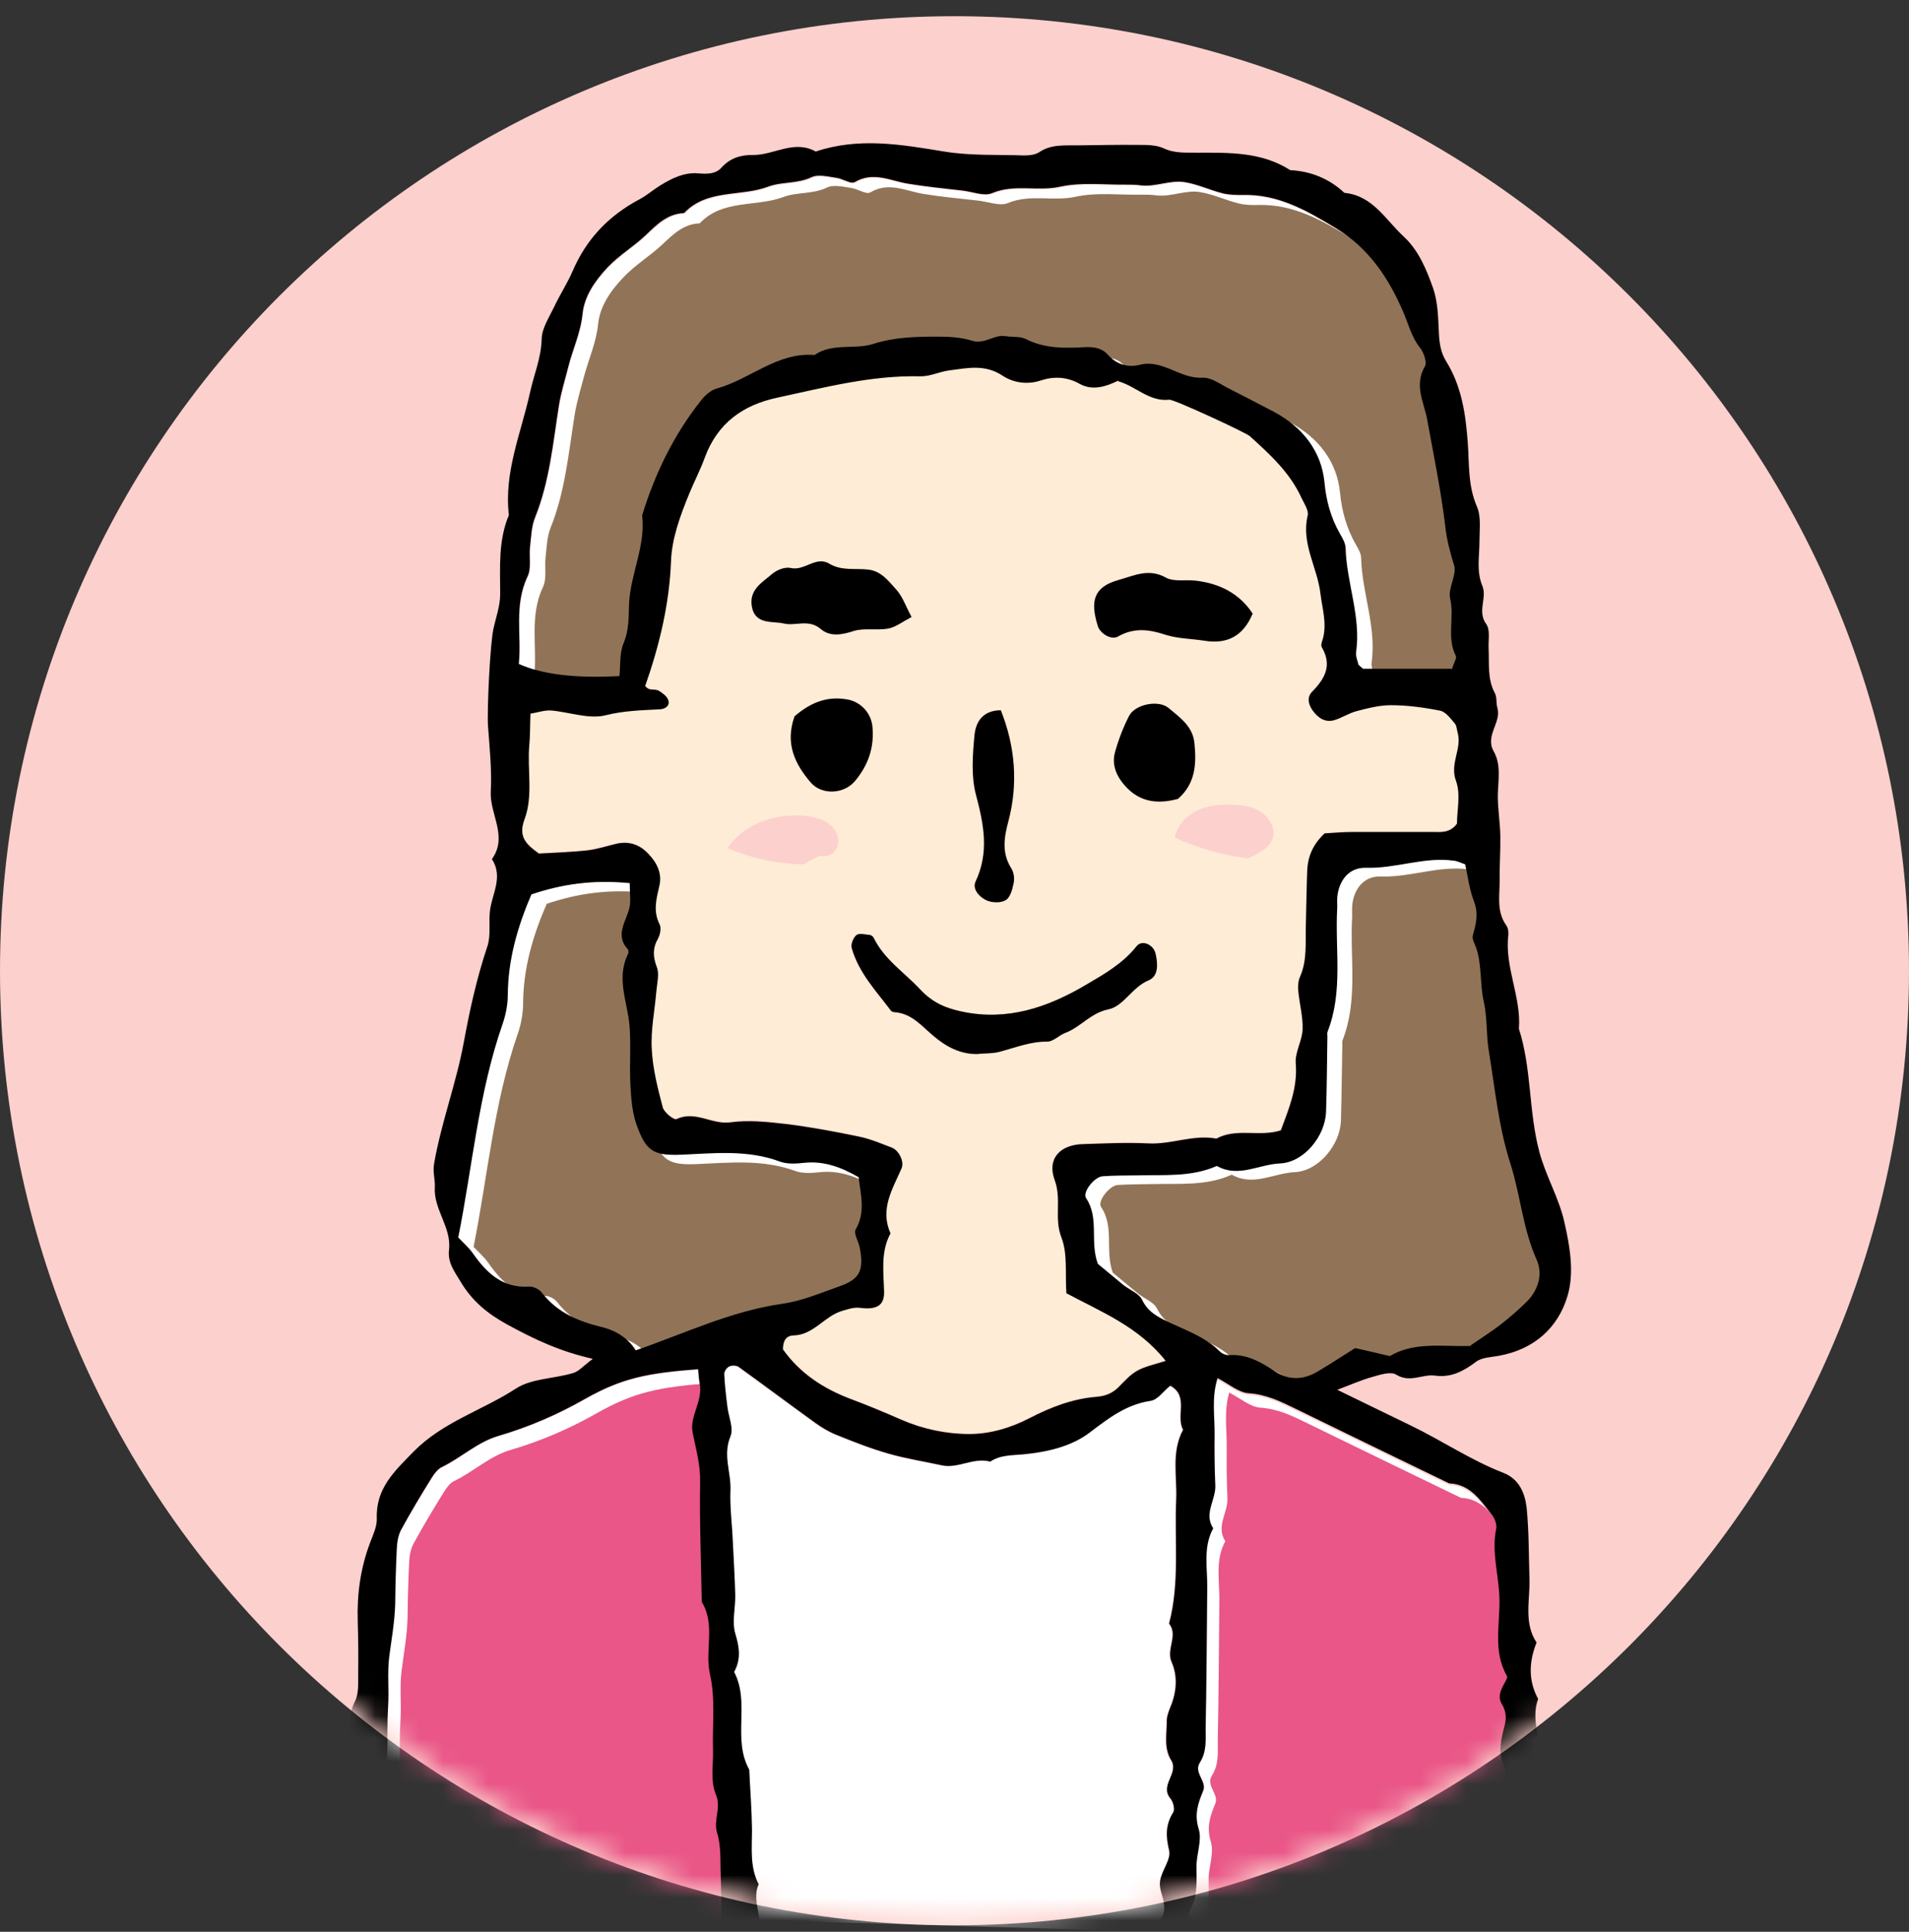 <svg width="84" height="85" viewBox="0 0 84 85" fill="none" xmlns="http://www.w3.org/2000/svg">
<rect x="0" y="0" width="84" height="85" fill="#333333" stroke="none"/>
<path d="M42 84.713C65.196 84.713 84 65.909 84 42.713C84 19.517 65.196 0.713 42 0.713C18.804 0.713 0 19.517 0 42.713C0 65.909 18.804 84.713 42 84.713Z" fill="#FCD0CC"/>
<mask id="mask0_104_24254" style="mask-type:luminance" maskUnits="userSpaceOnUse" x="0" y="0" width="84" height="85">
<mask id="mask1_104_24254" style="mask-type:luminance" maskUnits="userSpaceOnUse" x="0" y="0" width="84" height="85">
<path d="M42 84.713C65.196 84.713 84 65.909 84 42.713C84 19.517 65.196 0.713 42 0.713C18.804 0.713 0 19.517 0 42.713C0 65.909 18.804 84.713 42 84.713Z" fill="white"/>
</mask>
<g mask="url(#mask1_104_24254)">
<path d="M42 84.713C65.196 84.713 84 65.909 84 42.713C84 19.517 65.196 0.713 42 0.713C18.804 0.713 0 19.517 0 42.713C0 65.909 18.804 84.713 42 84.713Z" fill="white"/>
</g>
</mask>
<g mask="url(#mask0_104_24254)">
<path d="M32.141 63.229C31.797 64.046 32.171 64.803 32.141 65.59C32.11 66.327 32.211 67.064 32.242 67.8C32.282 68.608 32.332 69.415 32.352 70.212C32.363 70.777 32.201 71.383 32.352 71.897C32.534 72.503 32.615 73.028 32.302 73.593C33.019 74.945 32.211 76.54 32.968 77.892C33.008 78.78 33.079 79.658 33.089 80.546C33.089 81.353 32.978 82.17 33.382 82.937C33.16 83.432 33.342 83.957 33.412 84.481C39.225 84.653 45.037 84.824 50.85 84.996C50.85 84.966 50.85 84.935 50.85 84.895C50.85 84.754 50.931 84.602 51.022 84.501C51.506 83.936 50.971 83.381 51.022 82.836C51.062 82.352 51.526 81.847 51.425 81.434C51.274 80.808 51.264 80.303 51.607 79.759C51.688 79.627 51.607 79.294 51.476 79.143C51.001 78.558 51.869 78.043 51.506 77.468C51.173 76.933 51.314 76.317 51.314 75.732C51.314 75.52 51.405 75.298 51.486 75.096C51.748 74.451 51.798 73.764 51.526 73.149C51.274 72.574 51.829 71.988 51.415 71.454C51.889 69.647 51.647 67.8 51.728 65.974C51.768 64.955 51.506 63.905 52.031 62.926C51.698 62.321 52.303 61.443 51.465 60.989C51.173 61.221 50.91 61.614 50.598 61.655C49.528 61.816 48.761 62.412 47.923 63.047C47.116 63.663 46.056 63.905 45.027 64.006C44.513 64.056 43.998 64.026 43.544 64.329C42.807 64.127 42.131 64.652 41.404 64.49C40.627 64.319 39.83 64.198 39.063 63.976C38.286 63.754 37.539 63.461 36.793 63.158C36.46 63.027 36.137 62.836 35.844 62.624C34.714 61.806 33.604 60.979 32.474 60.161C32.373 60.091 32.171 60.091 32.06 60.141C31.959 60.192 31.838 60.353 31.838 60.464C31.858 60.948 31.919 61.443 31.979 61.927C32.03 62.361 32.262 62.866 32.11 63.219L32.141 63.229Z" fill="white"/>
<path d="M52.576 85.039C53.575 85.069 54.574 85.1 55.573 85.13C59.074 85.231 62.576 85.332 66.088 85.423C66.633 84.413 65.704 83.293 66.34 82.314C65.967 80.75 66.724 79.146 66.098 77.572C65.926 77.148 66.047 76.552 66.179 76.068C66.29 75.674 66.269 75.372 66.068 75.039C65.896 74.756 66.007 74.474 66.148 74.211C66.219 74.08 66.34 73.888 66.3 73.818C65.664 72.718 66.007 71.517 65.967 70.366C65.936 69.357 65.614 68.368 65.826 67.339C65.866 67.157 65.765 66.885 65.644 66.734C65.139 66.108 64.705 65.381 63.757 65.341C61.506 64.251 59.256 63.161 57.006 62.061C56.35 61.738 55.704 61.425 54.937 61.375C54.493 61.345 54.069 60.971 53.565 60.709C53.322 61.526 53.464 62.334 53.454 63.131C53.444 63.868 53.454 64.604 53.484 65.341C53.524 65.987 52.959 66.592 53.393 67.248C52.939 68.076 53.141 68.974 53.131 69.852C53.111 71.92 53.1 73.979 53.06 76.048C53.06 76.552 53.111 77.077 52.808 77.551C52.515 78.005 53.131 78.379 52.949 78.803C52.717 79.358 52.555 79.842 52.757 80.488C52.909 80.982 52.646 81.598 52.656 82.153C52.656 82.748 52.707 83.334 52.444 83.889C52.384 84.02 52.273 84.222 52.323 84.282C52.515 84.534 52.586 84.787 52.596 85.029L52.576 85.039Z" fill="white"/>
<path d="M26.268 84.258C28.104 84.309 29.931 84.37 31.767 84.42C31.737 83.835 31.757 83.239 31.727 82.644C31.697 81.988 31.757 81.292 31.566 80.676C31.384 80.101 31.767 79.586 31.505 78.971C31.263 78.406 31.404 77.669 31.384 77.013C31.354 75.903 31.495 74.763 31.253 73.703C31.011 72.643 31.505 71.513 30.89 70.514C30.859 68.748 30.789 66.972 30.819 65.206C30.829 64.459 30.627 63.773 30.486 63.057C30.345 62.34 30.95 61.674 30.799 60.907C30.758 60.695 30.748 60.483 30.728 60.272C28.478 60.443 27.378 60.665 25.763 61.573C24.542 62.27 23.281 62.815 21.939 63.208C21.01 63.48 20.304 64.167 19.446 64.581C19.264 64.671 19.113 64.873 19.002 65.055C18.538 65.802 18.084 66.558 17.66 67.335C17.529 67.578 17.478 67.9 17.468 68.183C17.428 68.99 17.408 69.798 17.398 70.605C17.377 71.382 17.236 72.149 17.135 72.926C17.044 73.653 17.135 74.399 17.085 75.136C17.004 76.448 17.165 77.77 16.742 79.082C16.53 79.758 16.651 80.545 16.641 81.282C16.631 82.18 16.631 83.068 16.62 83.966C19.84 84.057 23.059 84.158 26.278 84.248L26.268 84.258Z" fill="white"/>
<path d="M53.1 85.613C54.099 85.643 55.098 85.673 56.097 85.704C59.599 85.804 63.1 85.905 66.612 85.996C67.157 84.987 66.229 83.867 66.865 82.888C66.491 81.324 67.248 79.719 66.622 78.145C66.451 77.721 66.572 77.126 66.703 76.641C66.814 76.248 66.794 75.945 66.592 75.612C66.421 75.33 66.532 75.047 66.673 74.775C66.743 74.643 66.865 74.452 66.824 74.381C66.189 73.281 66.532 72.08 66.491 70.93C66.461 69.921 66.138 68.932 66.35 67.903C66.39 67.721 66.289 67.458 66.168 67.297C65.664 66.671 65.23 65.945 64.281 65.904C62.031 64.814 59.781 63.725 57.53 62.625C56.874 62.302 56.228 61.989 55.461 61.938C55.017 61.908 54.593 61.535 54.089 61.273C53.847 62.09 53.988 62.897 53.978 63.694C53.968 64.431 53.978 65.168 54.008 65.904C54.049 66.55 53.483 67.156 53.917 67.812C53.463 68.639 53.665 69.537 53.655 70.415C53.635 72.484 53.625 74.543 53.584 76.611C53.584 77.116 53.635 77.641 53.332 78.115C53.039 78.569 53.655 78.942 53.473 79.366C53.241 79.921 53.08 80.406 53.282 81.051C53.433 81.546 53.171 82.162 53.181 82.716C53.181 83.312 53.231 83.897 52.969 84.452C52.908 84.583 52.797 84.785 52.848 84.846C53.039 85.098 53.11 85.35 53.12 85.593L53.1 85.613Z" fill="#E95687"/>
<path d="M26.803 84.845C28.64 84.896 30.466 84.956 32.303 85.007C32.272 84.422 32.293 83.826 32.262 83.231C32.232 82.575 32.293 81.879 32.101 81.263C31.919 80.688 32.303 80.173 32.04 79.558C31.798 78.993 31.939 78.256 31.919 77.6C31.889 76.49 32.03 75.35 31.788 74.29C31.546 73.22 32.04 72.1 31.425 71.101C31.394 69.335 31.324 67.559 31.354 65.793C31.364 65.046 31.162 64.36 31.021 63.644C30.88 62.927 31.485 62.261 31.334 61.494C31.294 61.282 31.283 61.07 31.263 60.858C29.013 61.03 27.913 61.252 26.298 62.16C25.077 62.856 23.816 63.401 22.474 63.795C21.545 64.067 20.839 64.754 19.981 65.167C19.799 65.258 19.648 65.46 19.537 65.642C19.073 66.388 18.619 67.145 18.195 67.922C18.064 68.165 18.013 68.487 18.003 68.77C17.963 69.577 17.943 70.385 17.933 71.192C17.913 71.969 17.771 72.736 17.67 73.513C17.579 74.24 17.67 74.986 17.62 75.723C17.539 77.035 17.701 78.357 17.277 79.669C17.065 80.345 17.186 81.132 17.176 81.868C17.166 82.767 17.166 83.655 17.156 84.553C20.375 84.644 23.594 84.745 26.813 84.835L26.803 84.845Z" fill="#E95687"/>
<path d="M49.205 16.748C49.972 16.96 50.557 17.646 51.445 17.555C51.657 17.535 54.826 19.008 54.987 19.16C55.855 19.957 56.733 20.754 57.248 21.854C57.369 22.116 57.581 22.429 57.53 22.661C57.237 23.892 57.964 24.942 58.095 26.102C58.166 26.759 58.378 27.384 58.206 28.05C58.176 28.181 58.105 28.363 58.156 28.454C58.62 29.251 58.287 29.836 57.722 30.412C57.49 30.644 57.56 30.956 57.742 31.219C57.964 31.542 58.267 31.774 58.67 31.663C59.024 31.572 59.336 31.35 59.679 31.259C60.174 31.128 60.689 30.987 61.193 30.997C61.92 30.997 62.646 31.098 63.363 31.239C63.605 31.29 63.807 31.582 63.999 31.794C64.089 31.895 64.089 32.066 64.13 32.208C64.342 32.914 63.767 33.56 64.059 34.337C64.281 34.912 64.1 35.629 64.1 36.214C63.777 36.628 63.393 36.577 63.03 36.577C61.849 36.577 60.669 36.577 59.488 36.577C59.054 36.577 58.62 36.628 58.277 36.638C57.742 37.153 57.54 37.697 57.51 38.303C57.48 39.11 57.469 39.928 57.449 40.735C57.429 41.472 57.51 42.208 57.207 42.915C57.126 43.106 57.096 43.349 57.116 43.56C57.167 44.136 57.328 44.701 57.308 45.266C57.288 45.77 56.965 46.275 57.005 46.759C57.086 47.829 56.693 48.747 56.349 49.706C55.411 50.009 54.402 49.585 53.514 50.069C52.505 49.888 51.536 50.332 50.527 50.281C49.568 50.231 48.609 50.281 47.651 50.312C46.652 50.342 46.056 50.947 46.399 51.896C46.712 52.744 46.369 53.571 46.692 54.409C46.975 55.125 46.853 56.003 46.914 56.871C48.438 57.688 50.083 58.334 51.283 59.848C50.789 60.009 50.375 60.09 50.032 60.282C49.719 60.453 49.467 60.746 49.205 61.008C48.932 61.281 48.609 61.402 48.226 61.432C47.187 61.513 46.208 61.896 45.309 62.361C44.452 62.815 43.544 63.077 42.645 63.067C41.636 63.067 40.617 62.855 39.658 62.441C38.922 62.118 38.175 61.806 37.418 61.523C36.217 61.069 35.188 60.403 34.441 59.343C34.441 59.02 34.542 58.738 34.905 58.728C35.793 58.708 36.258 57.87 37.045 57.648C37.327 57.567 37.549 57.476 37.872 57.517C38.599 57.608 38.901 57.376 38.891 56.82C38.871 55.943 38.73 55.065 39.174 54.237C38.7 53.178 39.245 52.289 39.658 51.381C39.789 51.078 39.547 50.584 39.224 50.463C38.75 50.281 38.276 50.08 37.781 49.978C36.712 49.757 35.632 49.555 34.552 49.423C33.745 49.323 32.917 49.242 32.13 49.353C31.323 49.464 30.586 48.818 29.759 49.212C29.658 49.262 29.214 48.919 29.153 48.697C28.931 47.859 28.719 46.992 28.669 46.134C28.629 45.286 28.8 44.428 28.871 43.581C28.901 43.227 29.002 42.824 28.891 42.521C28.719 42.067 28.699 41.694 28.941 41.27C29.042 41.098 29.093 40.795 29.012 40.634C28.719 40.059 28.861 39.514 29.002 38.949C29.133 38.404 28.891 37.94 28.528 37.546C28.144 37.132 27.68 36.971 27.125 37.092C26.701 37.193 26.277 37.334 25.843 37.385C25.117 37.465 24.37 37.486 23.704 37.526C23.129 37.112 22.796 36.779 23.068 36.022C23.452 34.983 23.179 33.843 23.28 32.743C23.32 32.319 23.311 31.885 23.331 31.37C23.694 31.31 23.966 31.209 24.239 31.229C25.046 31.29 25.894 31.612 26.631 31.441C27.438 31.239 28.215 31.219 29.022 31.178C29.244 31.168 29.486 31.037 29.395 30.775C29.345 30.613 29.153 30.472 28.992 30.371C28.871 30.3 28.699 30.331 28.558 30.29C28.497 30.27 28.437 30.21 28.376 30.159C29.002 28.373 29.446 26.557 29.517 24.639C29.557 23.65 29.93 22.661 30.304 21.723C30.526 21.178 30.798 20.653 31 20.108C31.555 18.605 32.675 17.797 34.199 17.464C36.278 17.02 38.336 16.485 40.486 16.526C40.91 16.526 41.344 16.324 41.778 16.264C42.565 16.163 43.332 15.981 44.119 16.506C44.543 16.788 45.168 16.919 45.794 16.707C46.339 16.526 46.934 16.536 47.499 16.859C48.054 17.172 48.65 16.99 49.195 16.718L49.205 16.748ZM43.059 46.376C43.352 46.356 43.654 46.366 43.937 46.295C44.644 46.114 45.309 45.821 46.066 45.841C46.329 45.841 46.571 45.559 46.853 45.458C47.53 45.205 47.974 44.58 48.761 44.418C49.437 44.277 49.8 43.439 50.517 43.147C50.961 42.965 50.93 42.43 50.829 41.976C50.739 41.572 50.234 41.34 49.992 41.643C49.386 42.4 48.549 42.874 47.752 43.349C46.087 44.337 44.3 44.933 42.312 44.519C41.586 44.368 41.011 44.126 40.456 43.53C39.769 42.794 38.891 42.228 38.427 41.28C38.397 41.219 38.316 41.159 38.256 41.149C38.054 41.129 37.791 41.048 37.67 41.149C37.529 41.26 37.418 41.552 37.459 41.724C37.761 42.804 38.528 43.611 39.184 44.479C39.224 44.529 39.315 44.539 39.386 44.549C40.112 44.62 40.536 45.155 41.041 45.579C41.616 46.063 42.252 46.416 43.039 46.386L43.059 46.376ZM40.102 27.152C39.85 26.688 39.719 26.254 39.436 25.951C39.103 25.578 38.791 25.134 38.205 25.063C37.63 24.992 37.025 25.134 36.48 24.801C35.894 24.458 35.39 25.134 34.784 24.992C34.542 24.942 34.179 25.073 33.977 25.245C33.543 25.618 32.968 25.921 33.069 26.657C33.19 27.515 33.987 27.314 34.481 27.435C34.996 27.556 35.571 27.223 36.106 27.677C36.51 28.02 37.014 27.939 37.539 27.768C38.014 27.616 38.569 27.747 39.073 27.657C39.396 27.596 39.689 27.354 40.092 27.152H40.102ZM55.118 27.001C54.533 26.102 53.655 25.669 52.595 25.537C52.161 25.487 51.647 25.598 51.294 25.406C50.537 24.982 49.891 25.326 49.215 25.507C48.085 25.82 47.964 26.466 48.297 27.535C48.397 27.869 48.892 28.161 49.175 28C49.881 27.596 50.547 27.687 51.273 27.919C51.818 28.09 52.414 28.09 52.989 28.181C53.998 28.353 54.694 27.98 55.108 26.991L55.118 27.001ZM51.849 35.144C52.616 34.458 52.656 33.59 52.565 32.692C52.484 31.956 51.929 31.562 51.425 31.148C50.991 30.785 49.952 30.977 49.689 31.501C49.427 32.016 49.215 32.571 49.063 33.126C48.952 33.56 49.063 33.984 49.346 34.367C50.002 35.276 50.87 35.417 51.859 35.144H51.849ZM44.038 31.249C43.2 31.249 42.918 31.794 42.867 32.369C42.797 33.237 42.726 34.155 42.938 34.983C43.281 36.285 43.523 37.496 42.918 38.787C42.756 39.12 43.11 39.504 43.453 39.635C43.695 39.726 44.068 39.736 44.26 39.595C44.452 39.463 44.542 39.12 44.593 38.848C44.633 38.646 44.593 38.384 44.492 38.212C44.068 37.526 44.159 36.89 44.361 36.133C44.805 34.488 44.664 32.843 44.028 31.249H44.038ZM34.956 31.522C34.542 32.712 34.966 33.6 35.672 34.418C36.147 34.973 37.115 34.943 37.61 34.367C38.215 33.671 38.478 32.874 38.387 31.945C38.326 31.36 37.872 30.866 37.277 30.765C36.419 30.613 35.703 30.876 34.956 31.512V31.522Z" fill="#FEECD6"/>
<path d="M63.878 29.463C62.536 29.463 61.274 29.463 60.023 29.463C59.962 29.463 59.912 29.383 59.791 29.282C59.761 29.14 59.66 28.928 59.69 28.727C59.902 27.152 59.266 25.679 59.226 24.135C59.226 23.933 59.095 23.721 58.984 23.53C58.59 22.823 58.378 22.097 58.297 21.259C58.166 19.897 57.339 18.837 56.097 18.171C55.452 17.818 54.796 17.475 54.13 17.152C53.736 16.96 53.322 16.627 52.929 16.657C51.94 16.718 51.183 15.84 50.164 16.092C49.649 16.224 49.155 16.072 48.761 15.638C48.499 15.346 48.125 15.295 47.742 15.315C46.854 15.366 45.976 15.376 45.148 14.952C44.906 14.831 44.573 14.881 44.281 14.831C43.766 14.74 43.352 15.214 42.797 15.033C42.323 14.881 41.788 14.861 41.283 14.851C40.325 14.851 39.386 14.871 38.438 15.174C37.61 15.436 36.662 15.114 35.864 15.658C34.22 15.537 33.029 16.738 31.566 17.132C31.303 17.202 31.051 17.434 30.869 17.657C29.668 19.17 28.841 20.876 28.276 22.712C28.437 24.064 27.761 25.285 27.701 26.608C27.67 27.183 27.701 27.768 27.458 28.343C27.277 28.777 27.327 29.312 27.277 29.786C25.353 29.894 23.876 29.716 22.847 29.251C22.968 27.99 22.625 26.678 23.23 25.407C23.402 25.033 23.291 24.529 23.341 24.095C23.392 23.661 23.402 23.197 23.563 22.803C24.199 21.219 24.35 19.544 24.613 17.878C24.703 17.303 24.885 16.738 25.026 16.173C25.228 15.396 25.571 14.669 25.652 13.842C25.733 13.075 26.177 12.399 26.772 11.783C27.287 11.238 27.913 10.865 28.447 10.371C28.942 9.906 29.396 9.442 30.122 9.412C31.132 8.342 32.605 8.706 33.816 8.251C34.391 8.029 35.097 8.14 35.723 7.838C36.016 7.696 36.45 7.807 36.803 7.858C37.086 7.898 37.459 8.161 37.63 8.05C38.458 7.565 39.205 7.999 39.982 8.12C40.779 8.251 41.586 8.322 42.383 8.423C42.817 8.473 43.322 8.675 43.675 8.534C44.654 8.12 45.673 8.473 46.672 8.251C47.591 8.05 48.59 8.181 49.548 8.161C49.77 8.161 49.992 8.161 50.214 8.191C50.87 8.272 51.506 7.939 52.142 8.05C52.717 8.14 53.262 8.403 53.827 8.544C54.109 8.615 54.412 8.625 54.705 8.615C56.249 8.574 57.5 9.291 58.772 10.058C60.245 10.946 61.113 12.268 61.769 13.771C62.001 14.306 62.132 14.871 62.516 15.356C62.677 15.557 62.818 15.981 62.717 16.163C62.223 16.98 62.677 17.737 62.818 18.494C63.101 20.058 63.424 21.612 63.615 23.197C63.686 23.782 63.828 24.337 63.999 24.902C64.13 25.326 63.717 25.911 63.828 26.365C64.019 27.213 63.656 28.091 64.08 28.898C64.13 28.989 64.009 29.161 63.898 29.504L63.878 29.463Z" fill="white"/>
<path d="M64.716 59.194C63.414 59.224 62.223 59.002 61.144 59.638C60.649 59.527 60.144 59.406 59.62 59.285C59.085 59.617 58.54 59.981 57.975 60.314C57.359 60.677 56.703 60.707 56.098 60.314C55.472 59.9 54.857 59.537 54.059 59.597C53.928 59.607 53.757 59.537 53.666 59.436C52.959 58.74 52.031 58.457 51.183 58.033C50.78 57.831 50.457 57.609 50.245 57.165C50.114 56.883 49.69 56.731 49.417 56.509C49.024 56.187 48.63 55.864 48.297 55.581C47.944 54.592 48.378 53.573 47.783 52.695C47.611 52.432 48.156 51.756 48.509 51.726C49.024 51.696 49.538 51.696 50.063 51.686C51.234 51.656 52.425 51.777 53.535 51.272C54.473 51.807 55.391 51.201 56.31 51.161C57.359 51.111 58.308 49.95 58.338 48.891C58.368 47.791 58.378 46.681 58.399 45.581C58.399 45.51 58.389 45.429 58.409 45.358C59.105 43.582 58.721 41.716 58.833 39.889C58.833 39.738 58.822 39.596 58.833 39.445C58.893 38.728 59.327 38.123 60.094 38.153C61.406 38.194 62.657 37.659 63.959 37.84C64.1 37.861 64.231 37.931 64.463 38.002C64.575 38.507 64.645 39.092 64.847 39.627C65.059 40.161 64.928 40.626 64.796 41.13C64.746 41.302 64.907 41.534 64.968 41.746C65.2 42.503 65.109 43.31 65.281 44.047C65.442 44.783 65.392 45.51 65.503 46.226C65.775 47.881 65.947 49.587 66.451 51.171C66.895 52.564 66.996 54.037 67.602 55.389C67.885 56.015 67.703 56.711 67.188 57.226C66.825 57.589 66.431 57.932 66.028 58.245C65.624 58.558 65.19 58.83 64.706 59.163L64.716 59.194Z" fill="white"/>
<path d="M27.721 38.861C27.721 39.335 27.772 39.628 27.711 39.911C27.57 40.526 27.045 41.121 27.64 41.767C27.681 41.808 27.681 41.929 27.64 41.979C27.106 43.039 27.61 44.068 27.711 45.118C27.792 45.996 27.711 46.884 27.751 47.762C27.782 48.337 27.822 48.942 28.024 49.487C28.427 50.617 28.74 50.85 29.971 50.799C31.425 50.739 32.908 50.577 34.331 51.102C34.664 51.223 35.068 51.193 35.431 51.152C36.279 51.072 37.015 51.344 37.792 51.788C37.873 52.535 38.105 53.302 37.661 54.089C37.56 54.27 37.782 54.624 37.843 54.896C38.035 55.885 37.843 56.269 36.945 56.592C36.117 56.884 35.29 57.237 34.432 57.358C32.161 57.681 30.123 58.67 27.983 59.407C27.651 58.872 27.116 58.539 26.47 58.378C25.451 58.136 24.522 57.742 23.856 56.874C23.745 56.723 23.483 56.581 23.301 56.602C22.12 56.682 21.424 56.006 20.809 55.128C20.637 54.886 20.415 54.694 20.173 54.442C20.799 51.314 21.061 48.105 22.12 45.057C22.262 44.654 22.343 44.209 22.353 43.776C22.353 42.211 22.776 40.758 23.392 39.346C24.744 38.891 26.096 38.69 27.731 38.851L27.721 38.861Z" fill="white"/>
<path d="M64.544 29.877C63.202 29.877 61.94 29.877 60.689 29.877C60.629 29.877 60.578 29.797 60.457 29.696C60.427 29.554 60.326 29.343 60.356 29.141C60.568 27.567 59.932 26.093 59.892 24.549C59.892 24.347 59.761 24.135 59.65 23.944C59.256 23.237 59.044 22.511 58.963 21.673C58.832 20.311 58.005 19.251 56.764 18.585C56.118 18.232 55.462 17.889 54.796 17.566C54.402 17.374 53.988 17.041 53.595 17.072C52.606 17.132 51.849 16.254 50.83 16.506C50.315 16.638 49.821 16.486 49.427 16.052C49.165 15.76 48.791 15.709 48.408 15.729C47.52 15.78 46.642 15.79 45.815 15.366C45.572 15.245 45.239 15.295 44.947 15.245C44.432 15.154 44.018 15.628 43.463 15.447C42.989 15.295 42.454 15.275 41.95 15.265C40.991 15.265 40.052 15.285 39.104 15.588C38.276 15.851 37.328 15.527 36.531 16.073C34.886 15.951 33.695 17.152 32.232 17.546C31.969 17.616 31.717 17.849 31.535 18.07C30.334 19.584 29.507 21.29 28.942 23.126C29.103 24.479 28.427 25.7 28.367 27.021C28.336 27.597 28.367 28.182 28.124 28.757C27.943 29.191 27.993 29.726 27.943 30.2C26.019 30.308 24.542 30.13 23.513 29.666C23.634 28.404 23.291 27.092 23.896 25.821C24.068 25.447 23.957 24.943 24.007 24.509C24.058 24.075 24.068 23.611 24.229 23.217C24.865 21.633 25.016 19.958 25.279 18.293C25.369 17.717 25.541 17.152 25.692 16.587C25.894 15.81 26.237 15.084 26.318 14.256C26.399 13.489 26.843 12.813 27.438 12.197C27.953 11.652 28.578 11.279 29.113 10.785C29.608 10.32 30.062 9.856 30.788 9.826C31.798 8.756 33.271 9.12 34.482 8.665C35.057 8.443 35.764 8.554 36.389 8.252C36.682 8.11 37.116 8.221 37.469 8.272C37.752 8.312 38.125 8.575 38.297 8.464C39.124 7.979 39.871 8.413 40.648 8.534C41.445 8.665 42.252 8.736 43.05 8.827C43.483 8.877 43.988 9.079 44.341 8.938C45.32 8.524 46.339 8.877 47.338 8.655C48.257 8.454 49.256 8.585 50.214 8.565C50.436 8.565 50.658 8.565 50.88 8.595C51.536 8.676 52.172 8.343 52.808 8.454C53.383 8.544 53.928 8.807 54.493 8.948C54.776 9.019 55.078 9.029 55.371 9.019C56.915 8.978 58.166 9.695 59.438 10.462C60.911 11.35 61.779 12.672 62.435 14.175C62.667 14.71 62.798 15.275 63.182 15.76C63.343 15.961 63.484 16.385 63.383 16.567C62.889 17.384 63.343 18.141 63.484 18.898C63.767 20.462 64.09 22.016 64.282 23.601C64.352 24.186 64.493 24.741 64.665 25.306C64.796 25.73 64.382 26.315 64.493 26.769C64.685 27.617 64.322 28.495 64.746 29.302C64.796 29.393 64.675 29.564 64.564 29.908L64.544 29.877Z" fill="#917457"/>
<path d="M65.382 59.607C64.08 59.637 62.889 59.415 61.809 60.051C61.315 59.94 60.81 59.819 60.286 59.698C59.751 60.031 59.206 60.394 58.641 60.727C58.025 61.09 57.369 61.12 56.764 60.727C56.138 60.313 55.523 59.95 54.725 60.01C54.594 60.02 54.423 59.95 54.332 59.849C53.625 59.153 52.697 58.87 51.849 58.446C51.446 58.245 51.123 58.022 50.911 57.578C50.78 57.296 50.356 57.145 50.083 56.922C49.69 56.6 49.296 56.277 48.963 55.994C48.61 55.005 49.044 53.986 48.449 53.108C48.277 52.846 48.822 52.169 49.175 52.139C49.69 52.109 50.205 52.109 50.729 52.099C51.9 52.069 53.091 52.19 54.201 51.685C55.139 52.22 56.057 51.614 56.976 51.574C58.025 51.524 58.974 50.363 59.004 49.304C59.034 48.204 59.044 47.094 59.065 45.994C59.065 45.923 59.055 45.842 59.075 45.772C59.771 43.995 59.388 42.129 59.499 40.302C59.499 40.151 59.489 40.01 59.499 39.858C59.559 39.142 59.993 38.536 60.76 38.566C62.072 38.607 63.323 38.072 64.625 38.254C64.766 38.274 64.897 38.344 65.129 38.415C65.24 38.92 65.311 39.505 65.513 40.04C65.725 40.575 65.594 41.039 65.463 41.543C65.412 41.715 65.573 41.947 65.634 42.159C65.866 42.916 65.775 43.723 65.947 44.46C66.108 45.196 66.058 45.923 66.169 46.639C66.441 48.294 66.613 50 67.118 51.584C67.561 52.977 67.662 54.45 68.268 55.802C68.55 56.428 68.369 57.124 67.854 57.639C67.491 58.002 67.097 58.345 66.694 58.658C66.29 58.971 65.856 59.243 65.372 59.577L65.382 59.607Z" fill="#917457"/>
<path d="M28.386 39.283C28.386 39.757 28.437 40.05 28.376 40.333C28.235 40.948 27.71 41.543 28.305 42.189C28.346 42.23 28.346 42.351 28.305 42.401C27.771 43.461 28.275 44.49 28.376 45.54C28.457 46.417 28.376 47.306 28.416 48.184C28.447 48.759 28.487 49.364 28.689 49.909C29.093 51.039 29.405 51.271 30.637 51.221C32.09 51.16 33.573 50.999 34.996 51.524C35.329 51.645 35.733 51.614 36.096 51.574C36.944 51.493 37.68 51.766 38.457 52.21C38.538 52.957 38.77 53.724 38.326 54.511C38.225 54.692 38.447 55.046 38.508 55.318C38.7 56.307 38.508 56.691 37.61 57.013C36.782 57.306 35.955 57.659 35.097 57.78C32.826 58.103 30.788 59.092 28.649 59.829C28.316 59.294 27.781 58.961 27.135 58.8C26.116 58.557 25.187 58.164 24.521 57.296C24.4 57.145 24.148 57.003 23.966 57.023C22.785 57.104 22.089 56.428 21.474 55.55C21.302 55.308 21.08 55.116 20.838 54.864C21.464 51.736 21.726 48.527 22.785 45.479C22.927 45.075 23.008 44.631 23.018 44.197C23.018 42.633 23.441 41.18 24.057 39.767C25.409 39.313 26.762 39.111 28.396 39.273L28.386 39.283Z" fill="#917457"/>
<path d="M35.37 38.032C34.22 38.012 33.069 37.77 32.01 37.316C32.757 36.216 34.21 35.742 35.522 35.913C35.855 35.953 36.188 36.044 36.46 36.236C36.733 36.428 36.924 36.761 36.884 37.094C36.843 37.427 36.521 37.73 36.188 37.669C36.137 37.639 36.087 37.608 35.36 38.032H35.37Z" fill="#FCD0CC"/>
<path d="M54.876 37.761C53.776 37.619 52.696 37.317 51.697 36.852C51.788 36.328 52.192 35.904 52.666 35.672C53.14 35.44 53.685 35.389 54.22 35.409C54.654 35.419 55.098 35.48 55.461 35.712C55.825 35.944 56.097 36.368 56.026 36.792C55.956 37.216 55.461 37.549 54.886 37.771L54.876 37.761Z" fill="#FCD0CC"/>
<path d="M53.554 60.707C53.312 61.525 53.453 62.332 53.443 63.129C53.433 63.866 53.443 64.602 53.474 65.339C53.514 65.985 52.949 66.59 53.383 67.246C52.929 68.074 53.13 68.972 53.12 69.85C53.1 71.919 53.09 73.977 53.05 76.046C53.05 76.55 53.1 77.075 52.797 77.549C52.505 78.004 53.12 78.377 52.939 78.801C52.707 79.356 52.545 79.84 52.747 80.486C52.898 80.981 52.636 81.596 52.646 82.151C52.646 82.747 52.697 83.332 52.434 83.887C52.374 84.018 52.263 84.22 52.313 84.28C52.989 85.179 52.192 85.976 52.132 86.813C52.111 87.106 51.738 87.217 51.415 87.177C51.102 87.136 50.83 86.995 50.82 86.642C50.809 86.056 50.83 85.461 50.87 84.876C50.87 84.734 50.951 84.583 51.042 84.482C51.526 83.917 50.991 83.362 51.042 82.817C51.082 82.333 51.546 81.828 51.445 81.415C51.294 80.789 51.284 80.284 51.627 79.739C51.708 79.608 51.627 79.275 51.496 79.124C51.021 78.538 51.889 78.024 51.536 77.449C51.203 76.914 51.344 76.298 51.344 75.713C51.344 75.501 51.435 75.279 51.516 75.077C51.778 74.431 51.829 73.745 51.556 73.129C51.304 72.554 51.859 71.969 51.445 71.434C51.92 69.628 51.677 67.781 51.758 65.955C51.798 64.935 51.536 63.886 52.061 62.907C51.728 62.302 52.333 61.424 51.496 60.969C51.203 61.202 50.941 61.595 50.628 61.636C49.558 61.797 48.791 62.392 47.954 63.028C47.146 63.644 46.087 63.886 45.057 63.987C44.543 64.037 44.028 64.007 43.574 64.31C42.837 64.108 42.161 64.633 41.435 64.471C40.658 64.3 39.861 64.179 39.093 63.956C38.316 63.734 37.57 63.442 36.823 63.139C36.49 63.008 36.167 62.816 35.874 62.604C34.744 61.787 33.634 60.959 32.504 60.142C32.403 60.071 32.201 60.071 32.09 60.122C31.989 60.172 31.868 60.334 31.868 60.445C31.888 60.929 31.949 61.424 32.009 61.908C32.06 62.342 32.292 62.846 32.141 63.2C31.797 64.017 32.171 64.774 32.141 65.561C32.11 66.298 32.211 67.034 32.242 67.771C32.282 68.578 32.332 69.386 32.352 70.183C32.363 70.748 32.201 71.353 32.352 71.868C32.534 72.474 32.615 72.998 32.302 73.564C33.019 74.916 32.211 76.51 32.968 77.862C33.008 78.75 33.079 79.628 33.089 80.516C33.089 81.324 32.988 82.141 33.382 82.908C32.988 83.776 33.846 84.734 33.15 85.623C32.928 85.915 33.261 86.49 32.907 86.874C32.474 86.924 32.171 86.642 32.181 86.289C32.201 85.734 31.848 85.32 31.787 84.825C31.707 84.099 31.747 83.352 31.717 82.615C31.686 81.959 31.747 81.263 31.555 80.648C31.374 80.072 31.757 79.558 31.495 78.942C31.253 78.377 31.394 77.64 31.374 76.984C31.343 75.874 31.485 74.734 31.242 73.674C31 72.615 31.495 71.485 30.879 70.486C30.849 68.72 30.778 66.944 30.808 65.178C30.819 64.431 30.617 63.745 30.476 63.028C30.334 62.312 30.94 61.646 30.788 60.879C30.748 60.667 30.738 60.455 30.718 60.243C28.467 60.414 27.367 60.636 25.753 61.545C24.532 62.241 23.27 62.786 21.928 63.179C21 63.452 20.293 64.138 19.436 64.552C19.254 64.643 19.103 64.845 18.992 65.026C18.527 65.773 18.073 66.53 17.649 67.307C17.518 67.549 17.468 67.872 17.458 68.154C17.417 68.962 17.397 69.769 17.387 70.576C17.367 71.353 17.226 72.12 17.125 72.897C17.034 73.624 17.125 74.371 17.074 75.107C16.994 76.419 17.155 77.741 16.731 79.053C16.519 79.729 16.64 80.516 16.63 81.253C16.61 82.363 16.62 83.473 16.6 84.573C16.6 84.785 16.6 85.047 16.479 85.209C16.317 85.431 16.075 85.623 15.823 85.724C15.54 85.835 15.066 85.461 14.995 85.148C14.975 85.078 14.925 85.007 14.935 84.936C14.995 83.847 14.733 82.737 15.137 81.647C15.308 81.182 15.308 80.638 15.318 80.123C15.349 78.942 15.329 77.761 15.369 76.581C15.389 75.996 15.329 75.42 15.621 74.855C15.803 74.492 15.752 73.997 15.762 73.553C15.773 72.817 15.762 72.08 15.742 71.343C15.702 70.153 15.863 68.992 16.287 67.872C16.418 67.529 16.59 67.166 16.58 66.823C16.529 65.49 17.357 64.734 18.204 63.866C19.486 62.564 21.222 62.059 22.695 61.101C23.391 60.647 24.38 60.667 25.218 60.414C25.47 60.344 25.672 60.092 26.086 59.789C24.602 59.456 23.462 58.901 22.332 58.285C21.464 57.811 20.778 57.256 20.263 56.388C19.991 55.934 19.688 55.55 19.759 54.985C19.87 53.996 19.072 53.219 19.133 52.23C19.153 51.897 19.032 51.575 19.103 51.191C19.416 49.395 20.071 47.679 20.404 45.883C20.667 44.45 20.98 43.027 21.444 41.645C21.605 41.17 21.504 40.626 21.555 40.111C21.636 39.344 22.16 38.597 21.646 37.8C22.362 36.801 21.545 35.832 21.595 34.833C21.646 33.885 21.545 32.916 21.474 31.957C21.424 31.281 21.565 28.304 21.716 27.648C21.827 27.154 22.009 26.649 22.009 26.144C22.009 24.964 21.918 23.793 22.392 22.663C22.17 20.776 22.927 19.06 23.321 17.274C23.492 16.487 23.815 15.75 23.835 14.913C23.846 14.438 24.169 13.954 24.39 13.49C24.643 12.955 24.966 12.461 25.198 11.926C25.803 10.513 26.792 9.484 28.144 8.767C28.467 8.596 28.75 8.343 29.063 8.152C29.567 7.849 30.092 7.576 30.718 7.627C31.081 7.657 31.475 7.677 31.747 7.375C32.12 6.961 32.585 6.81 33.13 6.82C34.058 6.83 34.936 6.133 35.895 6.668C37.782 6.032 39.648 6.355 41.546 6.668C42.706 6.86 43.907 6.799 45.088 6.84C45.3 6.84 45.552 6.81 45.724 6.699C46.258 6.335 46.854 6.406 47.439 6.396C48.327 6.386 49.215 6.365 50.103 6.376C50.466 6.376 50.87 6.376 51.183 6.517C51.688 6.759 52.182 6.709 52.697 6.719C54.099 6.719 55.512 6.678 56.773 7.486C57.682 7.536 58.489 7.859 59.155 8.485C60.406 8.606 60.961 9.665 61.759 10.402C62.435 11.028 62.768 11.865 63.06 12.683C63.272 13.288 63.282 13.984 63.313 14.64C63.333 15.095 63.393 15.508 63.636 15.902C64.312 16.992 64.493 18.213 64.584 19.464C64.655 20.413 64.584 21.361 64.988 22.29C65.18 22.734 65.099 23.309 65.099 23.823C65.099 24.479 64.957 25.135 65.23 25.791C65.442 26.316 64.988 26.901 65.401 27.466C65.583 27.719 65.482 28.183 65.502 28.546C65.533 29.202 65.442 29.878 65.775 30.494C65.876 30.675 65.825 30.928 65.886 31.14C66.078 31.796 65.331 32.361 65.725 33.057C66.068 33.663 65.916 34.349 65.906 35.015C65.906 35.6 66.007 36.195 66.017 36.781C66.027 37.447 65.977 38.113 65.987 38.779C65.987 39.435 65.846 40.111 66.279 40.716C66.36 40.827 66.38 40.999 66.37 41.14C66.199 42.553 66.945 43.865 66.835 45.267C67.4 47.023 67.258 48.89 67.733 50.676C68.015 51.746 68.59 52.685 68.833 53.764C69.085 54.854 69.277 56.005 68.974 57.024C68.56 58.416 67.511 59.365 65.987 59.648C65.634 59.718 65.21 59.718 64.947 59.92C64.392 60.334 63.858 60.626 63.131 60.526C62.586 60.455 62.041 60.858 61.436 60.485C61.194 60.334 60.729 60.485 60.386 60.586C59.902 60.717 59.438 60.929 58.842 61.151C59.972 61.696 61.012 62.211 62.061 62.715C63.444 63.381 64.715 64.249 66.148 64.804C66.855 65.077 67.107 65.712 67.178 66.368C67.278 67.398 67.268 68.437 67.299 69.466C67.329 70.415 67.036 71.394 67.612 72.272C67.278 73.109 67.238 73.937 67.682 74.754C67.339 75.683 67.844 76.601 67.743 77.539C67.642 78.488 67.662 79.457 67.652 80.415C67.652 80.92 67.793 81.435 67.48 81.919C67.389 82.06 67.43 82.353 67.501 82.525C67.914 83.463 67.531 84.422 67.652 85.37C67.652 85.431 67.601 85.501 67.581 85.572C67.501 85.895 67.056 86.218 66.744 86.168C66.451 86.117 65.936 85.612 66.058 85.421C66.683 84.391 65.694 83.241 66.35 82.242C65.977 80.678 66.734 79.073 66.108 77.499C65.936 77.075 66.058 76.48 66.189 75.996C66.3 75.602 66.279 75.299 66.078 74.966C65.906 74.684 66.017 74.401 66.158 74.139C66.229 74.007 66.35 73.816 66.31 73.745C65.674 72.645 66.017 71.444 65.977 70.294C65.947 69.285 65.624 68.296 65.835 67.266C65.876 67.085 65.775 66.823 65.654 66.661C65.149 66.035 64.715 65.309 63.767 65.268C61.516 64.179 59.266 63.089 57.016 61.989C56.36 61.666 55.714 61.353 54.947 61.303C54.503 61.272 54.079 60.899 53.575 60.636L53.554 60.707ZM49.205 16.749C48.66 17.012 48.075 17.203 47.51 16.891C46.944 16.568 46.349 16.558 45.804 16.739C45.169 16.951 44.553 16.82 44.129 16.538C43.342 16.013 42.585 16.194 41.788 16.295C41.354 16.346 40.93 16.568 40.496 16.558C38.337 16.507 36.278 17.052 34.209 17.496C32.685 17.819 31.565 18.626 31.01 20.14C30.808 20.695 30.536 21.21 30.314 21.755C29.931 22.693 29.567 23.682 29.527 24.671C29.456 26.588 29.012 28.405 28.387 30.191C28.447 30.241 28.498 30.302 28.568 30.322C28.71 30.363 28.881 30.322 29.002 30.403C29.164 30.504 29.355 30.645 29.406 30.807C29.487 31.069 29.255 31.2 29.032 31.21C28.235 31.251 27.448 31.271 26.641 31.473C25.904 31.654 25.056 31.331 24.249 31.261C23.977 31.241 23.694 31.341 23.341 31.402C23.321 31.917 23.331 32.351 23.291 32.774C23.19 33.864 23.472 35.005 23.079 36.054C22.796 36.811 23.139 37.144 23.714 37.558C24.39 37.517 25.127 37.497 25.854 37.416C26.288 37.366 26.701 37.225 27.135 37.124C27.69 37.003 28.154 37.164 28.538 37.578C28.911 37.971 29.143 38.436 29.012 38.981C28.881 39.546 28.73 40.091 29.022 40.666C29.103 40.827 29.053 41.12 28.952 41.302C28.71 41.725 28.73 42.099 28.901 42.553C29.022 42.856 28.911 43.259 28.881 43.612C28.811 44.46 28.629 45.318 28.679 46.166C28.72 47.023 28.942 47.891 29.164 48.729C29.224 48.951 29.658 49.294 29.769 49.243C30.597 48.85 31.323 49.496 32.141 49.385C32.928 49.274 33.765 49.364 34.562 49.455C35.642 49.587 36.722 49.788 37.792 50.01C38.286 50.111 38.761 50.313 39.235 50.495C39.558 50.616 39.8 51.11 39.669 51.413C39.265 52.331 38.71 53.209 39.184 54.269C38.74 55.086 38.882 55.974 38.902 56.852C38.912 57.407 38.609 57.639 37.883 57.549C37.56 57.508 37.338 57.599 37.055 57.68C36.268 57.912 35.804 58.739 34.916 58.76C34.552 58.77 34.452 59.052 34.452 59.375C35.198 60.425 36.228 61.101 37.428 61.555C38.185 61.837 38.932 62.15 39.669 62.473C40.627 62.887 41.647 63.099 42.656 63.099C43.554 63.099 44.462 62.836 45.32 62.392C46.218 61.928 47.197 61.545 48.236 61.464C48.62 61.434 48.943 61.313 49.215 61.04C49.477 60.778 49.73 60.485 50.043 60.314C50.386 60.122 50.799 60.041 51.294 59.88C50.093 58.366 48.448 57.72 46.924 56.903C46.864 56.025 46.985 55.157 46.702 54.44C46.379 53.603 46.722 52.775 46.41 51.928C46.056 50.969 46.662 50.364 47.661 50.343C48.62 50.313 49.578 50.263 50.537 50.313C51.546 50.364 52.515 49.91 53.524 50.101C54.412 49.617 55.421 50.041 56.36 49.738C56.713 48.789 57.106 47.871 57.016 46.791C56.975 46.307 57.298 45.802 57.318 45.298C57.339 44.733 57.177 44.157 57.127 43.592C57.106 43.38 57.127 43.138 57.218 42.947C57.52 42.24 57.44 41.493 57.46 40.767C57.48 39.959 57.49 39.142 57.52 38.335C57.54 37.729 57.742 37.184 58.287 36.67C58.63 36.65 59.064 36.609 59.498 36.609C60.679 36.609 61.859 36.609 63.04 36.609C63.404 36.609 63.787 36.67 64.11 36.246C64.11 35.671 64.281 34.944 64.07 34.369C63.777 33.592 64.342 32.946 64.14 32.24C64.1 32.098 64.1 31.927 64.009 31.826C63.827 31.614 63.615 31.321 63.373 31.271C62.667 31.13 61.93 31.029 61.204 31.029C60.699 31.029 60.184 31.16 59.69 31.291C59.337 31.382 59.024 31.604 58.681 31.695C58.277 31.796 57.974 31.564 57.752 31.251C57.571 30.988 57.5 30.686 57.732 30.443C58.297 29.868 58.63 29.283 58.166 28.486C58.105 28.395 58.176 28.213 58.217 28.082C58.388 27.416 58.186 26.79 58.105 26.134C57.974 24.974 57.248 23.924 57.54 22.693C57.601 22.461 57.379 22.148 57.258 21.886C56.753 20.786 55.875 19.989 54.997 19.192C54.836 19.04 51.657 17.567 51.455 17.587C50.567 17.688 49.982 16.992 49.215 16.78L49.205 16.749ZM63.878 29.465C63.989 29.121 64.11 28.95 64.059 28.859C63.646 28.052 64.009 27.164 63.807 26.326C63.706 25.872 64.12 25.287 63.979 24.863C63.807 24.298 63.656 23.743 63.595 23.157C63.404 21.573 63.081 20.019 62.798 18.455C62.657 17.698 62.213 16.951 62.697 16.124C62.798 15.952 62.657 15.528 62.495 15.316C62.112 14.842 61.981 14.277 61.748 13.732C61.103 12.229 60.225 10.907 58.751 10.018C57.48 9.252 56.228 8.535 54.685 8.575C54.392 8.575 54.089 8.575 53.807 8.505C53.242 8.364 52.697 8.101 52.121 8.01C51.486 7.909 50.85 8.232 50.194 8.152C49.972 8.121 49.75 8.121 49.528 8.121C48.569 8.131 47.57 8.01 46.652 8.212C45.653 8.434 44.644 8.081 43.655 8.495C43.302 8.646 42.797 8.434 42.363 8.384C41.556 8.293 40.759 8.212 39.961 8.081C39.184 7.96 38.438 7.526 37.61 8.01C37.438 8.111 37.065 7.849 36.783 7.819C36.419 7.768 35.995 7.657 35.703 7.798C35.077 8.091 34.371 7.99 33.796 8.212C32.585 8.666 31.111 8.303 30.102 9.373C29.376 9.403 28.922 9.857 28.427 10.331C27.902 10.836 27.277 11.199 26.752 11.744C26.167 12.36 25.712 13.036 25.632 13.803C25.551 14.64 25.198 15.357 25.006 16.134C24.865 16.699 24.683 17.264 24.592 17.839C24.33 19.504 24.179 21.18 23.543 22.764C23.381 23.157 23.371 23.622 23.321 24.055C23.27 24.5 23.391 24.994 23.21 25.367C22.604 26.639 22.957 27.961 22.826 29.212C23.856 29.676 25.332 29.855 27.256 29.747C27.307 29.273 27.256 28.738 27.438 28.304C27.68 27.729 27.66 27.143 27.68 26.568C27.741 25.246 28.417 24.015 28.256 22.673C28.821 20.836 29.648 19.131 30.849 17.617C31.02 17.395 31.283 17.163 31.545 17.093C33.008 16.689 34.199 15.488 35.844 15.619C36.631 15.074 37.59 15.397 38.417 15.135C39.356 14.832 40.304 14.812 41.263 14.812C41.768 14.812 42.303 14.842 42.777 14.994C43.332 15.165 43.746 14.701 44.26 14.792C44.553 14.842 44.886 14.792 45.128 14.913C45.956 15.337 46.834 15.327 47.722 15.276C48.105 15.256 48.478 15.306 48.741 15.599C49.124 16.033 49.619 16.184 50.144 16.053C51.163 15.791 51.92 16.679 52.908 16.618C53.302 16.598 53.716 16.921 54.109 17.113C54.765 17.446 55.421 17.789 56.077 18.132C57.318 18.798 58.146 19.858 58.277 21.22C58.358 22.068 58.56 22.784 58.963 23.49C59.074 23.682 59.195 23.894 59.206 24.096C59.246 25.64 59.892 27.123 59.67 28.687C59.639 28.879 59.75 29.101 59.771 29.242C59.892 29.343 59.942 29.424 60.003 29.424C61.254 29.424 62.515 29.424 63.858 29.424L63.878 29.465ZM64.715 59.194C65.2 58.86 65.634 58.588 66.037 58.275C66.441 57.962 66.835 57.619 67.198 57.256C67.702 56.741 67.894 56.045 67.612 55.419C67.006 54.067 66.905 52.594 66.461 51.201C65.947 49.617 65.785 47.911 65.513 46.256C65.391 45.54 65.452 44.813 65.29 44.077C65.119 43.34 65.21 42.533 64.978 41.776C64.917 41.564 64.756 41.332 64.806 41.16C64.947 40.656 65.069 40.202 64.857 39.657C64.655 39.132 64.584 38.547 64.473 38.032C64.241 37.951 64.11 37.881 63.969 37.87C62.667 37.689 61.416 38.224 60.104 38.183C59.337 38.163 58.913 38.759 58.842 39.475C58.832 39.616 58.842 39.768 58.842 39.919C58.731 41.746 59.115 43.602 58.418 45.389C58.388 45.449 58.408 45.54 58.408 45.611C58.388 46.711 58.388 47.821 58.348 48.92C58.317 49.98 57.379 51.151 56.319 51.191C55.391 51.231 54.483 51.837 53.544 51.302C52.424 51.797 51.243 51.685 50.073 51.716C49.558 51.726 49.033 51.716 48.519 51.756C48.156 51.776 47.611 52.463 47.792 52.725C48.377 53.593 47.944 54.622 48.307 55.611C48.64 55.883 49.033 56.217 49.427 56.539C49.71 56.761 50.123 56.913 50.255 57.195C50.466 57.639 50.799 57.861 51.193 58.063C52.041 58.487 52.979 58.77 53.675 59.466C53.766 59.557 53.938 59.638 54.069 59.627C54.856 59.567 55.482 59.93 56.107 60.344C56.713 60.748 57.369 60.717 57.984 60.344C58.55 60.011 59.094 59.648 59.629 59.315C60.164 59.436 60.659 59.547 61.153 59.668C62.233 59.032 63.424 59.254 64.725 59.224L64.715 59.194ZM27.721 38.859C26.096 38.698 24.734 38.9 23.381 39.354C22.776 40.767 22.352 42.22 22.342 43.784C22.342 44.208 22.251 44.662 22.11 45.066C21.05 48.113 20.788 51.322 20.162 54.45C20.404 54.703 20.626 54.895 20.798 55.137C21.404 56.005 22.11 56.691 23.291 56.61C23.472 56.6 23.735 56.731 23.846 56.883C24.512 57.75 25.44 58.134 26.459 58.386C27.105 58.538 27.64 58.881 27.973 59.416C30.112 58.679 32.151 57.69 34.421 57.367C35.279 57.246 36.106 56.893 36.934 56.6C37.832 56.287 38.024 55.894 37.832 54.905C37.782 54.632 37.55 54.269 37.651 54.097C38.105 53.31 37.862 52.543 37.782 51.797C37.005 51.352 36.268 51.08 35.42 51.161C35.057 51.201 34.653 51.231 34.32 51.11C32.887 50.575 31.414 50.747 29.961 50.808C28.73 50.858 28.417 50.626 28.013 49.496C27.822 48.961 27.771 48.355 27.741 47.77C27.69 46.892 27.771 46.004 27.7 45.126C27.61 44.077 27.105 43.047 27.63 41.988C27.66 41.927 27.66 41.816 27.63 41.776C27.034 41.13 27.569 40.535 27.7 39.919C27.761 39.647 27.71 39.344 27.71 38.87L27.721 38.859Z" fill="black"/>
<path d="M43.06 46.376C42.273 46.407 41.627 46.053 41.062 45.569C40.557 45.145 40.133 44.61 39.407 44.54C39.336 44.54 39.235 44.52 39.205 44.469C38.549 43.601 37.782 42.794 37.479 41.714C37.429 41.543 37.55 41.25 37.691 41.139C37.812 41.048 38.075 41.119 38.277 41.139C38.337 41.139 38.418 41.21 38.448 41.27C38.912 42.219 39.79 42.784 40.477 43.52C41.032 44.116 41.607 44.358 42.333 44.51C44.321 44.933 46.097 44.328 47.773 43.339C48.58 42.865 49.407 42.4 50.013 41.633C50.255 41.331 50.76 41.563 50.85 41.967C50.951 42.421 50.982 42.955 50.538 43.137C49.821 43.43 49.448 44.267 48.782 44.409C47.984 44.57 47.551 45.196 46.874 45.448C46.602 45.549 46.35 45.831 46.087 45.831C45.331 45.821 44.664 46.104 43.958 46.285C43.675 46.356 43.373 46.346 43.08 46.366L43.06 46.376Z" fill="black"/>
<path d="M40.103 27.153C39.699 27.365 39.406 27.597 39.084 27.657C38.579 27.748 38.024 27.617 37.55 27.768C37.025 27.94 36.52 28.021 36.117 27.677C35.582 27.223 35.007 27.556 34.492 27.435C34.008 27.314 33.21 27.516 33.079 26.658C32.968 25.932 33.553 25.619 33.987 25.245C34.189 25.074 34.553 24.933 34.795 24.993C35.4 25.134 35.905 24.448 36.49 24.802C37.045 25.134 37.64 24.993 38.216 25.064C38.791 25.134 39.104 25.578 39.447 25.952C39.719 26.255 39.861 26.689 40.113 27.153H40.103Z" fill="black"/>
<path d="M55.118 27.002C54.705 27.991 53.998 28.354 52.999 28.192C52.424 28.102 51.829 28.102 51.284 27.93C50.557 27.688 49.891 27.607 49.185 28.011C48.902 28.172 48.408 27.88 48.307 27.547C47.974 26.477 48.095 25.831 49.225 25.518C49.911 25.326 50.547 24.994 51.304 25.417C51.657 25.609 52.162 25.498 52.606 25.549C53.665 25.67 54.543 26.114 55.129 27.012L55.118 27.002Z" fill="black"/>
<path d="M51.849 35.146C50.861 35.419 50.003 35.277 49.337 34.369C49.054 33.975 48.943 33.552 49.054 33.128C49.206 32.573 49.417 32.018 49.68 31.503C49.952 30.978 50.982 30.787 51.416 31.15C51.92 31.574 52.485 31.957 52.556 32.694C52.647 33.592 52.616 34.46 51.839 35.146H51.849Z" fill="black"/>
<path d="M44.038 31.251C44.674 32.845 44.806 34.49 44.371 36.135C44.17 36.892 44.079 37.538 44.503 38.214C44.614 38.386 44.644 38.648 44.604 38.85C44.553 39.112 44.462 39.465 44.271 39.596C44.079 39.728 43.706 39.728 43.463 39.637C43.12 39.506 42.767 39.132 42.928 38.789C43.534 37.498 43.292 36.286 42.949 34.985C42.727 34.167 42.797 33.239 42.878 32.371C42.928 31.806 43.211 31.251 44.049 31.251H44.038Z" fill="black"/>
<path d="M34.956 31.523C35.693 30.887 36.419 30.625 37.277 30.776C37.873 30.877 38.327 31.372 38.387 31.957C38.478 32.885 38.206 33.672 37.61 34.379C37.116 34.954 36.147 34.984 35.673 34.429C34.976 33.612 34.542 32.724 34.956 31.533V31.523Z" fill="black"/>
</g>
</svg>
